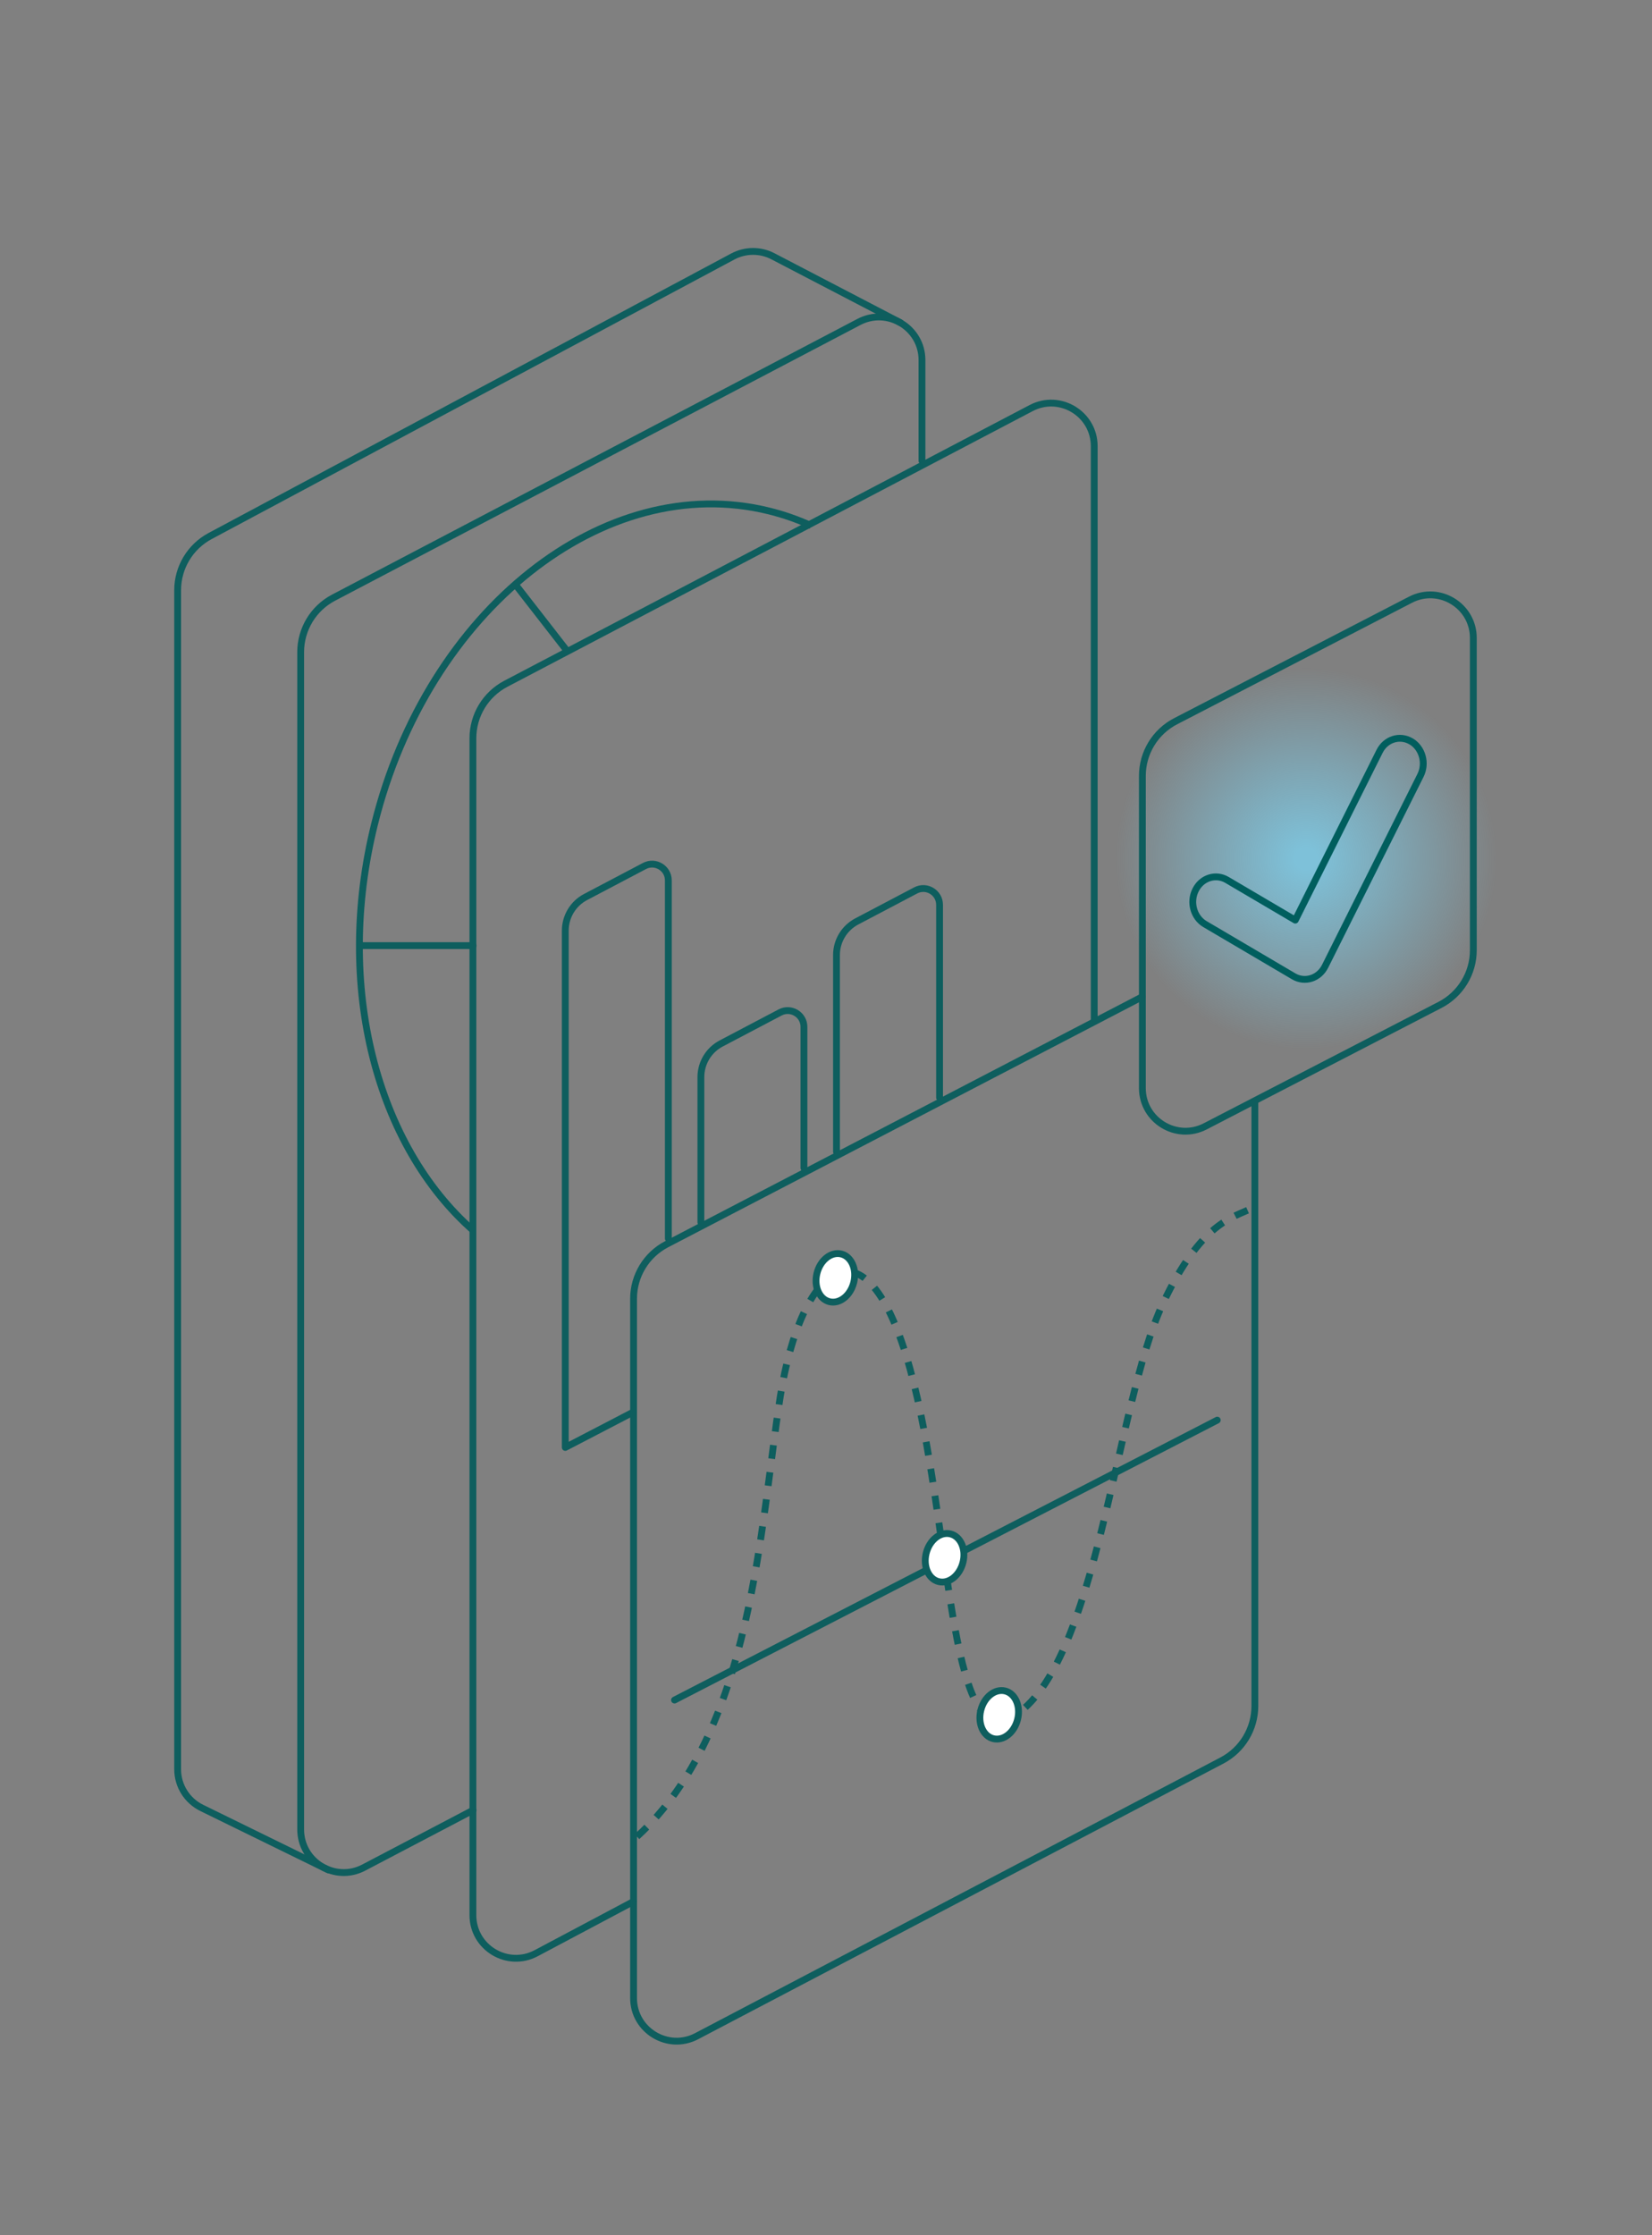 <svg width="340" height="460" viewBox="0 0 340 460" fill="none" xmlns="http://www.w3.org/2000/svg">
<rect x="0" y="0" width="340" height="460" fill="#808080" stroke="none"/>
<circle opacity="0.7" cx="268.82" cy="176.717" r="39.342" fill="url(#paint0_radial_808_5416)"/>
<path d="M97.373 372.528L74.861 384.341C68.96 387.438 61.881 383.158 61.881 376.494V134.201C61.881 129.495 64.491 125.177 68.659 122.99L176.772 66.257C182.673 63.161 189.753 67.441 189.753 74.105V94.843" stroke="#0E5E5E" stroke-width="1.405" stroke-linecap="round" stroke-linejoin="round"/>
<path d="M166.924 108.163C164.177 106.912 161.3 105.904 158.305 105.162C124.358 96.747 87.993 125.606 77.083 169.62C68.766 203.174 77.643 235.85 97.373 253.214" stroke="#0E5E5E" stroke-width="1.405"/>
<path d="M225.202 210.059V91.829C225.202 85.165 218.123 80.885 212.221 83.982L104.108 140.715C99.941 142.902 97.33 147.219 97.33 151.926V394.134C97.33 400.818 104.447 405.096 110.35 401.96L130.392 391.314" stroke="#0E5E5E" stroke-width="1.405" stroke-linecap="round" stroke-linejoin="round"/>
<path d="M235.071 205.141L137.21 256.05C133.021 258.229 130.393 262.559 130.393 267.281V411.188C130.393 417.852 137.472 422.132 143.373 419.036L251.487 362.303C255.654 360.116 258.264 355.798 258.264 351.092V227.029" stroke="#0E5E5E" stroke-width="1.405" stroke-linecap="round" stroke-linejoin="round"/>
<path d="M185.321 66.409L159.084 52.744C156.488 51.392 153.392 51.408 150.811 52.789L43.25 110.308C39.131 112.511 36.56 116.802 36.56 121.473V364.102C36.56 367.485 38.486 370.573 41.524 372.061L67.578 384.822" stroke="#0E5E5E" stroke-width="1.405" stroke-linecap="round" stroke-linejoin="round"/>
<path d="M235.113 159.671C235.113 154.938 237.753 150.601 241.957 148.426L290.293 123.422C296.192 120.37 303.227 124.652 303.227 131.293V195.547C303.227 200.28 300.588 204.617 296.384 206.792L248.048 231.797C242.149 234.848 235.113 230.567 235.113 223.925V159.671Z" stroke="#0E5E5E" stroke-width="1.405" stroke-linecap="round" stroke-linejoin="round"/>
<path d="M290.398 152.564C288.078 151.199 285.173 152.128 283.927 154.634L266.583 189.357L252.53 181.086C250.21 179.721 247.306 180.65 246.06 183.156C244.8 185.663 245.675 188.814 247.995 190.178L266.25 200.924C268.57 202.289 271.474 201.36 272.72 198.854L292.347 159.585C293.607 157.079 292.732 153.928 290.412 152.563L290.398 152.564Z" stroke="#005E5E" stroke-width="1.405" stroke-miterlimit="10" stroke-linecap="round" stroke-linejoin="round"/>
<path d="M131.095 377.965C154.981 356.186 156.386 314.034 160.601 287.338C164.817 260.641 178.165 248.698 187.298 281.717C195.8 312.457 195.026 361.385 208.374 353.376C225.937 342.838 229.45 289.445 239.285 268.369C247.154 251.508 253.805 250.572 257.551 248.698" stroke="#0E5E5E" stroke-width="1.405" stroke-dasharray="2.81 2.81"/>
<ellipse cx="205.648" cy="352.899" rx="3.9" ry="5.056" transform="rotate(13.922 205.648 352.899)" fill="white" stroke="#0E5E5E" stroke-width="1.405"/>
<path d="M175.711 263.913C175.039 266.623 172.8 268.4 170.71 267.882C168.619 267.364 167.469 264.747 168.141 262.036C168.813 259.326 171.052 257.549 173.142 258.067C175.233 258.585 176.383 261.202 175.711 263.913Z" fill="white" stroke="#0E5E5E" stroke-width="1.405"/>
<path d="M138.822 349.864L250.526 292.256" stroke="#0E5E5E" stroke-width="1.405" stroke-linecap="round" stroke-linejoin="round"/>
<ellipse cx="194.406" cy="320.583" rx="3.9" ry="5.056" transform="rotate(13.922 194.406 320.583)" fill="white" stroke="#0E5E5E" stroke-width="1.405"/>
<path d="M130.296 290.62L116.342 297.876V191.516C116.342 188.615 117.949 185.952 120.517 184.601L132.644 178.218C134.874 177.045 137.553 178.662 137.553 181.182V254.896" stroke="#0E5E5E" stroke-width="1.405" stroke-linecap="round" stroke-linejoin="round"/>
<path d="M193.37 225.871V186.206C193.37 183.685 190.691 182.068 188.461 183.242L176.334 189.624C173.767 190.976 172.159 193.638 172.159 196.54V237.034" stroke="#0E5E5E" stroke-width="1.405" stroke-linecap="round" stroke-linejoin="round"/>
<path d="M165.462 240.384V211.324C165.462 208.803 162.783 207.186 160.553 208.36L148.426 214.743C145.858 216.094 144.251 218.756 144.251 221.658V251.547" stroke="#0E5E5E" stroke-width="1.405" stroke-linecap="round" stroke-linejoin="round"/>
<path d="M106.506 120.837L116.341 133.483" stroke="#0E5E5E" stroke-width="1.405" stroke-linecap="round" stroke-linejoin="round"/>
<path d="M74.189 194.603H97.373" stroke="#0E5E5E" stroke-width="1.405" stroke-linecap="round" stroke-linejoin="round"/>
<defs>
<radialGradient id="paint0_radial_808_5416" cx="0" cy="0" r="1" gradientUnits="userSpaceOnUse" gradientTransform="translate(268.82 176.717) rotate(90) scale(39.342)">
<stop offset="0.057" stop-color="#7DDDFF"/>
<stop offset="1" stop-color="#7DDDFF" stop-opacity="0"/>
</radialGradient>
</defs>
</svg>
